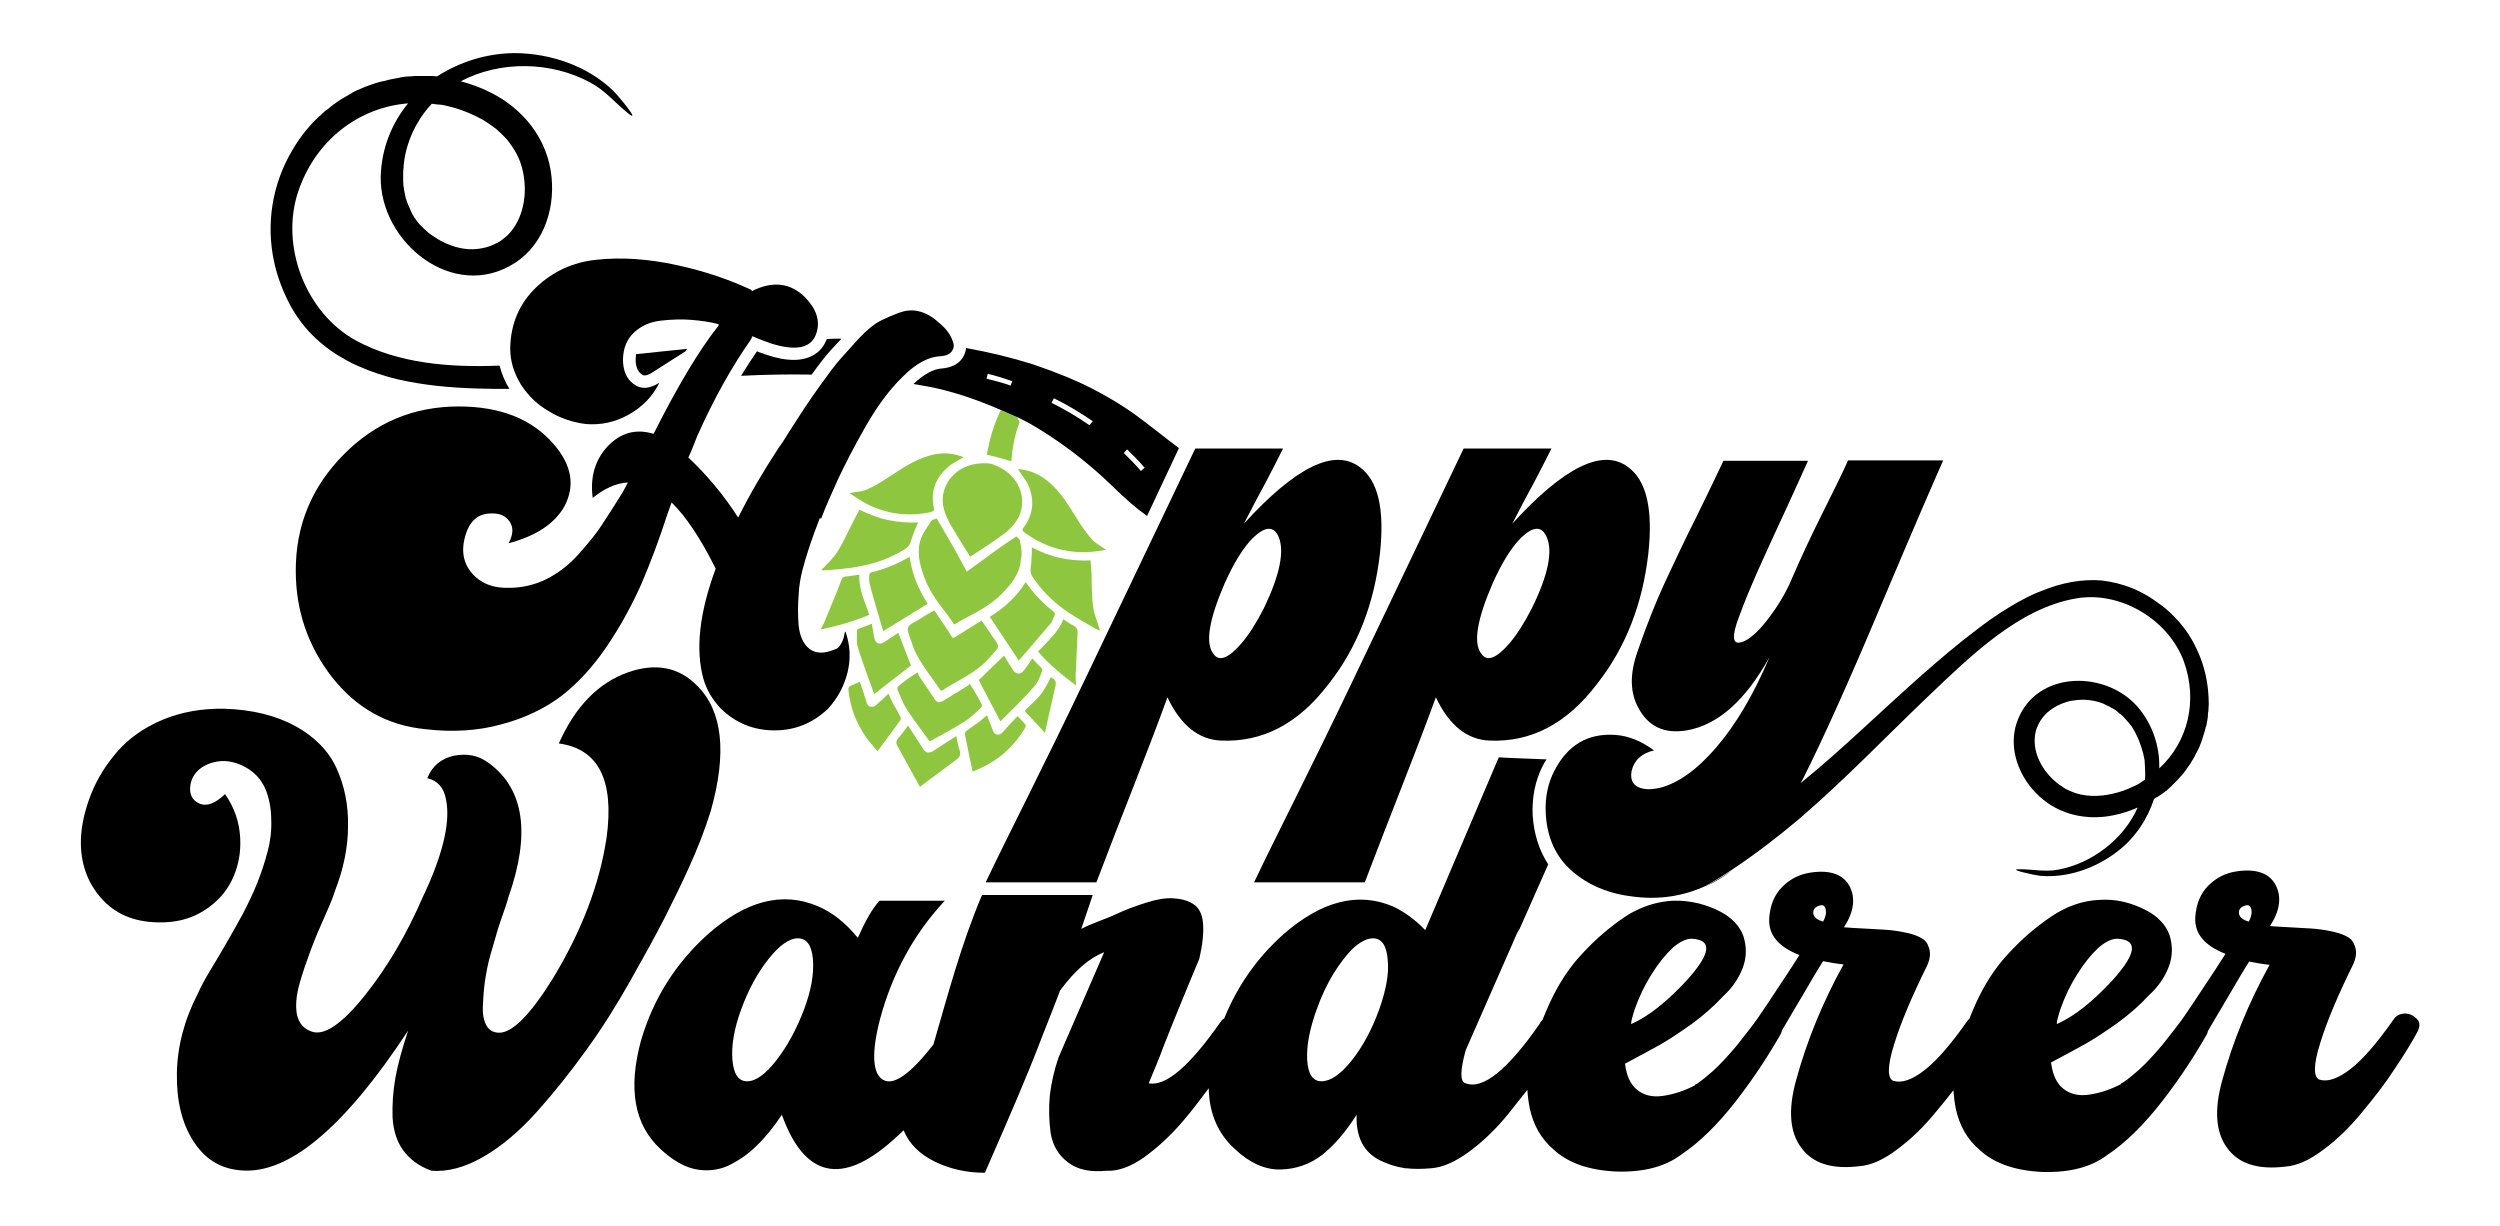<?xml version="1.0" encoding="UTF-8"?>
<svg data-bbox="19.796 13 572.483 274.1" viewBox="0 0 612 300.1" xmlns="http://www.w3.org/2000/svg" data-type="ugc">
    <g>
        <path d="M234.1 180.2c-2 1.3-3.8 2.4-5.6 3.6-.4.3-1 .5-1.5.4-.4-.1-.9-.6-1.1-1-1.2-1.8-2.3-3.6-3.6-5.6-.9 1.2-1.6 2.2-2.4 3.1-.6.7-.6 1.3-.1 2.1 1.8 3.3 3.6 6.6 5.4 9.8 3-2.2 6-4.5 9-6.7.7-.5 1-1.1.8-2-.4-1.1-.6-2.2-.9-3.7z" fill="#8fc640"/>
        <path d="M218.7 172.4c-.4-.8-.8-1.6-1.2-2.6-1 1-1.9 1.8-2.8 2.6-.4.4-.8.7-1.5.6h-.1c-.7-.2-.8-.6-1-1.2-.5-1.6-1-3.2-1.6-4.9-.8.4-1.5.6-2.1.9-.6.2-.8.6-.7 1.1.4 4.1 1.8 8 4.4 11.7.8 1.1 1.8 2.2 2.7 3.3 2-2.6 3.8-5.1 5.6-7.6.2-.2.1-.6 0-.9-.5-1-1.1-2-1.7-3z" fill="#8fc640"/>
        <path d="M221.7 134.3c.6-.4 1-.9 1.2-1.6.4-1.3.9-2.6 1.4-3.8.1-.3.3-.6.5-1-2.6.1-5-.1-7.4-.6s-4.7-1.4-7-2.5c-.5.9-.9 1.7-1.4 2.6-1.3 2.5-2.4 5.1-3.9 7.5-1 1.7-2.6 3.1-4.1 4.7h1.4c2.4-.2 4.8-.4 7.2-.8 4.6-.8 8.6-2.2 12.1-4.5z" fill="#8fc640"/>
        <path d="M210.4 140.7c-1.1.1-2 .3-3 .4-1 0-1.3.4-1.5 1.1-1.3 3.4-2.7 6.7-4.1 10.1-.2.6-.6 1.1-.9 1.8 4.2-.9 8.2-2 11.9-3.6-1.1-3.3-2.7-6.5-2.4-9.8z" fill="#8fc640"/>
        <path d="M217.8 125.4c3.2.7 6.5.7 9.9 0 .8-.2 1.1-.4.9-1.1-.8-3.9.3-7.2 3.4-9.9 1.1-1 2.5-1.6 3.9-2.5-.6-.2-1.2-.4-1.9-.6-2.2-.5-4.5-.4-6.7.3-3.6 1.1-6.4 3-9.3 4.9-1.8 1.2-3.7 2.4-5.7 3.3-1.3.6-2.9.6-4.4.9 1.1.7 2.1 1.4 3.3 2.1 2.2 1.3 4.4 2.1 6.6 2.6z" fill="#8fc640"/>
        <path d="M213.3 140.1c-.2.1-.5.3-.5.5 0 .8-.1 1.6.1 2.4 1 3.8 2.2 7.7 3.3 11.5 3.6-2.2 7.2-4.4 10.9-6.7-2.3-3.6-3.9-7.4-4.4-11.5-3 1.7-6 3-9.4 3.8z" fill="#8fc640"/>
        <path d="M209.8 154.4c0 1.4-.2 2.7.2 4.1 1.2 3.8 2.6 7.5 4 11.4 3.2-2.5 6.2-4.8 9-7-1-2.7-2.1-5.3-3.1-8l-3.6 2.4c-.3.2-.9.3-1.3.2h-.1c-.4-.2-.7-.7-.8-1.1-.3-1.2-.4-2.4-.7-3.7-1.1.4-2.1.8-3.1 1.2-.3-.1-.5.2-.5.5z" fill="#8fc640"/>
        <path d="M250.7 177c-.5-.5-.9-1-1.6-1.7-1.2 1.3-2.4 2.5-3.5 3.8-.4.4-.7.8-1.4.7h-.1c-.7-.1-.9-.6-1.1-1.1-.4-1.1-.9-2.3-1.4-3.6-.8.7-1.5 1.3-2.2 1.8-.9.7-1.9 1.3-2.8 2-.2.2-.4.5-.4.8.6 3 1.2 6 1.9 9.2 1.3-.6 2.6-1.1 3.8-1.8 3.9-2.2 6.8-5.2 8.9-8.7.4-.5.4-.9-.1-1.4z" fill="#8fc640"/>
        <path d="M263.8 154.9c0-.7-.1-1.2-.9-1.7-.9-.4-1.6-1-2.6-1.6-1.2 3.2-3.9 5.4-6.2 7.9 2.7 3.1 5.8 5.7 9.3 8.3 0-.8-.1-1.4-.1-2 .2-3.6.3-7.2.5-10.9z" fill="#8fc640"/>
        <path d="M258.4 167.8c.2-1-.1-1.5-1.2-2-.4.9-.8 1.7-1.3 2.5-1.1 2-2.8 3.6-4.6 5.2-.4.4-.5.7 0 1.1 1.6 1.6 3.1 3.3 4.5 4.8.9-3.9 1.7-7.8 2.6-11.6z" fill="#8fc640"/>
        <path d="M249.7 132.4c-.1-.4-.6-.8-.9-1.1-1.8 1.2-3.4 2.3-5.1 3.5-2.3 1.7-4.6 3.4-7 5.1h-.1v-.1c-1.4-2.5-2.7-5.1-4.2-7.6-1-1.7-2-3.4-3.1-5.3-.4.2-1.1.3-1.3.6-.9 1.4-1.9 2.7-2.5 4.2-1.2 3.2-.4 6.5.8 9.7 1.2 3.3 3.4 6.3 5.7 9.2.6.8 1.1 1.6 1.6 2.3.8-.5 1.6-1 2.4-1.4 3.3-1.7 6.6-3.5 9.1-6s4.6-5.1 4.8-8.5c.4-1.3.1-2.9-.2-4.6z" fill="#8fc640"/>
        <path d="M267 137.2c-2.6.1-5-.1-7.4-.6s-4.7-1.4-7-2.6v1.1c-.1 1.4-.1 2.8-.3 4.1-.1.7 0 1.3.4 1.9 2.3 3.5 5.3 6.5 9.1 9 2 1.3 4.1 2.5 6.2 3.7.4.2.8.4 1.3.6-.6-2.1-1.5-4-1.7-5.9-.4-2.8-.3-5.6-.4-8.4-.1-.9-.2-1.9-.2-2.9z" fill="#8fc640"/>
        <path d="M258.2 150.5c.1-.2 0-.5-.2-.7-2.7-2.1-5-4.5-6.9-7.3-2.2 3.5-5.2 6.3-8.8 8.5 2.4 3.6 4.8 7.2 7.1 10.7 2.6-3 5.2-6 7.8-9.1.4-.5.7-1.3 1-2.1z" fill="#8fc640"/>
        <path d="M251.7 118.7c1.6 3.7 1.3 7.2-1.1 10.4-.5.6-.3.9.4 1.4 2.8 2 5.8 3.4 9 4.1 2.2.5 4.5.7 7 .5 1.3-.1 2.6-.3 3.8-.5-1.2-.9-2.7-1.6-3.6-2.7-1.5-1.7-2.7-3.5-3.8-5.3-1.8-2.9-3.6-5.9-6.4-8.4-1.7-1.5-3.7-2.6-5.9-3.1-.6-.1-1.3-.2-1.9-.3.8 1.4 1.9 2.6 2.5 3.9z" fill="#8fc640"/>
        <path d="M222.3 153.6c-.3.8.3 1.9.6 2.9 0 .2.1.3.2.5 1.2 4.4 4.6 8.1 7.2 12.1 0 0 .1 0 .1-.1l.1.1c4-2.6 8.7-4.5 11.6-8l.4-.4c.6-.8 1.7-1.6 1.8-2.4.1-.8-.9-1.8-1.5-2.7-.7-1.2-1.6-2.3-2.5-3.7-2.2 1.4-4.4 2.7-6.4 4l-.6.3c-.1-.1-.3-.3-.4-.5-1.3-2.1-2.7-4.1-4.2-6.3-1.4.8-2.6 1.5-3.8 2.3-1 .6-2.3 1.1-2.6 1.9z" fill="#8fc640"/>
        <path d="M231.3 119.5c-1.2 3.2-.2 6.3 1.6 9.3 1.5 2.5 3 5 4.6 7.5 2.4-1.6 4.9-3.2 7.3-4.9 2.9-2 5.1-4.4 5.4-7.8.4-4.8-3-8.7-7.7-10.1-4.8-.6-9.5 1.5-11.2 6z" fill="#8fc640"/>
        <path d="M253.3 167.9c.9-1 1.3-2.4 1.8-3.6.1-.2 0-.6-.1-.7-.7-.8-1.5-1.5-2.3-2.4-.7 1.1-1.4 2.1-2.2 3.1-.2.3-.8.6-1.2.6h-.1c-.4-.1-.9-.4-1.1-.7-.8-1.2-1.5-2.4-2.3-3.7-2.1 2-4.1 3.9-6.2 6 1.7 3.2 3.4 6.5 5.3 10.1 2.9-2.9 5.8-5.7 8.4-8.7z" fill="#8fc640"/>
        <path d="M221.9 173.5c1.7 2.7 3.7 5.2 5.6 7.9.1 0 .1-.1.2-.1l.1.1c2.8-1.6 5.7-3.1 8.4-4.8 1.5-1 2.7-2.2 4-3.4.2-.2.2-.6.1-.8-.8-1.6-1.7-3.2-2.9-5-.2.2-.4.5-.7.6-1.9 1.2-3.8 2.3-5.7 3.5-.5.3-.9.4-1.3.4-.4-.1-.7-.4-1-.9-1.2-1.8-2.5-3.7-3.7-5.5-.2-.3-.2-.6-.4-.9-1.9 1.2-3.3 2.2-4.7 3.4-.2.2-.3.5-.2.8.7 1.5 1.2 3.2 2.2 4.7z" fill="#8fc640"/>
        <path d="M241.7 110.6c0 .3-.1.6-.1.7 2.1.5 4 1 5.9 1.6 0 0 0-.1.1-.1.2-3.2.8-6.2 1.9-9.2.1-.2 0-.4 0-.6-.3-.3-.4-.6-.4-.8-1.4-.6-2.7-1.3-4.1-1.8-1.6 3.2-2.6 6.6-3.3 10.2z" fill="#8fc640"/>
        <path d="M325.2 167.5c7.1-9 11.2-19.7 12.6-31.9 1.2-10.9-.4-18-5-21.3-6.2-4.6-15.6 0-28.3 13.9.8-1.5 1.7-3.2 2.6-5 1-1.8 1.9-3.6 2.8-5.2.9-1.7 3.3-6.4 4.2-8.2h-21.5c-5.6 11.8-15.5 32.4-26.6 55.7s-19.3 39.1-24.7 50.5h27.1c6.2-16.4 12-30.5 17.4-45.3 3.2 6.8 7.6 10.4 13.2 10.6 10.1.4 18.8-4.1 26.2-13.8zm-15.8-18.6c-1.8 3.5-3.6 6.4-5.5 8.6-3.2 3.7-5.5 4.6-6.9 2.5-2-2.6-1-8.4 2.8-17.2 2.3-5.1 4.6-8.8 6.9-11.1 3-2.9 5.1-3 6.3-.3 1.5 3.5.3 9.4-3.6 17.5z"/>
        <path d="M390.9 167.5c7.1-9 11.2-19.7 12.6-31.9 1.2-10.9-.4-18-5-21.3-6.2-4.6-15.6 0-28.3 13.9.8-1.5 1.7-3.2 2.6-5 1-1.8 1.9-3.6 2.8-5.2.9-1.7 3.3-6.4 4.2-8.2h-21.5c-5.6 11.8-15.5 32.4-26.6 55.7S312.4 204.6 307 216h27.1c6.2-16.4 12-30.5 17.4-45.3 3.2 6.8 7.6 10.4 13.2 10.6 10.1.4 18.8-4.1 26.2-13.8zM375 148.9c-1.8 3.5-3.6 6.4-5.5 8.6-3.2 3.7-5.5 4.6-6.9 2.5-2-2.6-1-8.4 2.8-17.2 2.3-5.1 4.6-8.8 6.9-11.1 3-2.9 5.1-3 6.3-.3 1.6 3.5.4 9.4-3.6 17.5z"/>
        <path d="M413 239.8c5.3-5.8 6.2-9.2 2.6-9.9-.4-.1-.9-.2-1.5-.2-1.4 0-3 .8-4.7 2.3s-3.4 3.7-5.1 6.4-3.1 5.7-4.2 8.8c-.1.4-.3 1-.5 1.7s-.3 1.2-.3 1.6c4.3-1.8 8.8-5.4 13.7-10.7z" fill="none"/>
        <path d="M195.3 229.7c-2.1 0-4.5 1.7-7.2 5.1-2.7 3.4-4.9 7.6-6.7 12.4-1.7 4.7-2.3 8.8-2.1 12.3.3 3.5 1.5 5.2 3.6 5.2s4.5-1.7 7.2-5.2 4.9-7.6 6.7-12.3c1.8-4.9 2.5-9 2.2-12.4-.2-3.4-1.5-5.1-3.7-5.1z" fill="none"/>
        <path d="M517.2 239.8c5.3-5.8 6.2-9.2 2.6-9.9-.4-.1-.9-.2-1.5-.2-1.4 0-3 .8-4.7 2.3s-3.4 3.7-5.1 6.4-3.1 5.7-4.2 8.8c-.1.4-.3 1-.5 1.7s-.3 1.2-.3 1.6c4.3-1.8 8.8-5.4 13.7-10.7z" fill="none"/>
        <path d="M336.2 229.7c-1.4 0-3 .8-4.7 2.3s-3.4 3.7-5 6.4c-1.7 2.7-3 5.7-4.1 8.8-1.8 4.7-2.5 8.8-2.3 12.3s1.4 5.2 3.5 5.2c2.2 0 4.7-1.7 7.4-5.1 2.7-3.4 4.9-7.6 6.7-12.4 1.8-4.9 2.5-9 2.2-12.4-.4-3.4-1.6-5.1-3.7-5.1z" fill="none"/>
        <path d="M549.3 221.8c-.9.3-1.3.9-1.2 1.8.1.9.9 1.5 2.4 2 .4-.7.7-1.3.7-2.1.1-.7-.1-1.3-.4-1.7-.4-.3-.9-.4-1.5 0z" fill="none"/>
        <path d="M445.1 221.8c-.9.3-1.3.9-1.2 1.8.1.9.9 1.5 2.4 2 .4-.7.7-1.3.7-2.1.1-.7-.1-1.3-.4-1.7-.4-.3-.9-.4-1.5 0z" fill="none"/>
        <path d="M168.5 212.7c2.3-5 4.1-9.7 5.5-14.2 4-14.2 2.9-24.4-3.3-30.6-4.5-4.6-10.2-5.7-17-3.3-7.3 2.6-12.9 8.4-16.9 17.4 9.7 1.3 13.6 9 11.7 23-1.7 11.4-6.1 22.9-13.2 34.6-5.6 9-10.1 13.5-13.4 13.2-1.3-.1-2.3-.7-2.9-1.9s-.9-2.7-.8-4.6c.1-1.9.2-3.9.5-6 .3-2 .7-4.3 1.4-6.7.7-2.4 1.3-4.5 1.8-6.2.6-1.7 1.1-3.4 1.7-5 .6-1.7.8-2.5.8-2.6 5.5-15.5 4-26.5-4.6-32.9-.1-.1-.2-.2-.3-.2-2.4-1.8-5.2-2.3-8.4-1.7-3.1.7-5.3 2.5-6.5 5.5 2.5.6 4.1 2.3 4.6 5.3.6 3 .3 6.5-.7 10.5s-2.7 8.5-5 13.3c-3.9 9-8.6 17.1-14.2 24.1s-10 10-13.1 8.8c-1.9-.7-3-2-3.5-4.1-.4-2.1-.2-4.6.6-7.5.8-2.9 1.8-5.7 2.8-8.4s2.2-5.5 3.5-8.4 2.1-4.9 2.4-6c2.1-5.4 3.2-10.7 3.2-15.9.1-5.2-.9-9.9-2.8-14.1-1.9-4.2-5.3-7.7-10-10.3s-10.6-4.1-17.5-4.3c-5.5-.1-10.5.8-15.1 2.7-4.5 1.9-8.2 4.5-11 7.7s-5 6.7-6.5 10.5-2.4 7.6-2.5 11.3c-.1 5.5 1.5 10.2 4.9 14.1 3.4 3.9 8 5.9 14 6 4.2.1 7.9-.8 11.1-2.8 3.2-2 5.5-4.5 7-7.6s2.2-6.5 2-10.3-1.4-7.4-3.7-10.7c-2.4 2.3-4.5 3.1-6.3 2.3s-2.5-2.3-2.2-4.5c.3-1.9 1.3-3.3 2.9-4.4 1.6-1 3.4-1.5 5.4-1.5 2 .1 4 .7 6 2s3.4 3.1 4.3 5.4c.8 2.2 1.2 4.6 1.2 7.1.1 2.5-.2 5.1-.9 7.7-.7 2.6-1.5 5.1-2.5 7.6s-2.2 5-3.6 7.7c-1.4 2.6-2.8 5-4 7.1s-2.5 4.3-3.9 6.6-2.4 4.2-3.1 5.8c-3.3 6.4-5 12.9-5.1 19.5-.1 6.6 1.2 12.1 4 16.5s6.6 6.8 11.6 7.2c11.6 1.1 25.3-10.3 41-34.2-1.4 4.3-2.5 8.1-3.1 11.5s-.8 6.6-.7 9.8c.2 3.1 1 5.8 2.6 8s3.9 3.9 6.9 5c4 .3 8.2-.8 12.7-3.4s8.9-6.3 13.1-11c4.2-4.7 8.2-9.7 12-15 3.8-5.2 7.4-10.9 10.9-17.1 3.5-6.2 6.3-11.3 8.4-15.4 2.1-4.2 4.1-8.2 5.8-12z"/>
        <path d="M591.5 249.3c-.8-.8-1.8-1.2-2.9-1.2-1.1.1-2 .5-2.6 1.4-4 5.7-7.5 9.8-10.6 12.2-3.1 2.4-5.6 3.2-7.6 2.6-1.5-.6-1.5-3.6.2-9 1.7-5.5 4.4-11.8 8-19.1.9-1.9 1-3.5.3-5-.3-.9-1-1.6-2.1-2.1-1-.5-2.3-.9-3.9-1.2-1.5-.3-3-.5-4.5-.6-1.4-.1-3.2-.2-5.3-.3s-3.7-.2-4.8-.3c2.4-3.7 2.9-7.1 1.4-10s-4.7-4.1-9.5-3.4c-2.8.4-5.1 1.6-7 3.5s-3 4.5-3.2 7.8c-.2 4 2.3 6.9 7.4 8.9-.6.9-2 3.2-4.5 6.9-2.4 3.7-4.3 6.5-5.6 8.4s-3.1 4.1-5.2 6.8c-2.2 2.6-4.1 4.7-5.9 6.3-2.3 2-3.7 3.1-4.3 3.3 0 .1-.1.1-.1.2-.3.1-.5.3-.8.4-2.5 1.2-4.9 1.9-7.2 2.2-2.3.3-4.3-.1-6-1.4s-2.7-3.4-3.1-6.5c3.5-1.9 6.4-3.4 8.5-4.6 2.1-1.2 4.7-2.9 7.8-5.1 3-2.2 5.6-4.5 7.7-6.8 2.2-2 3.8-4.3 4.8-6.9 1-2.6 1-5.2.2-7.8-.9-2.5-2.8-4.5-5.6-6-3.8-2-7.7-2.9-11.7-2.6-4.1.2-8 1.6-11.7 4.1s-7.2 5.5-10.4 9c-3.3 3.5-5.9 7.6-8 12.2-.6 1.3-1.1 2.6-1.6 3.8l-.4.4c-4 5.7-7.5 9.8-10.6 12.2-3.1 2.4-5.6 3.2-7.6 2.6-1.5-.6-1.5-3.6.2-9 1.7-5.5 4.4-11.8 8-19.1.9-1.9 1-3.5.3-5-.3-.9-1-1.6-2.1-2.1-1-.5-2.3-.9-3.9-1.2-1.5-.3-3-.5-4.5-.6-1.4-.1-3.2-.2-5.3-.3-2.1-.1-3.7-.2-4.8-.3 2.4-3.7 2.9-7.1 1.4-10s-4.7-4.1-9.5-3.4c-2.8.4-5.1 1.6-7 3.5s-3 4.5-3.2 7.8c-.2 4 2.3 6.9 7.4 8.9-.6.9-2 3.2-4.5 6.9-2.4 3.7-4.3 6.5-5.6 8.4-1.3 1.9-3.1 4.1-5.2 6.8-2.2 2.6-4.1 4.7-5.9 6.3-2.3 2-3.7 3.1-4.3 3.3 0 .1-.1.1-.1.2-.3.1-.5.3-.8.4-2.5 1.2-4.9 1.9-7.2 2.2-2.3.3-4.3-.1-6-1.4s-2.7-3.4-3.1-6.5c3.5-1.9 6.4-3.4 8.5-4.6 2.1-1.2 4.7-2.9 7.8-5.1 3-2.2 5.6-4.5 7.7-6.8 2.2-2 3.8-4.3 4.8-6.9 1-2.6 1-5.2.2-7.8-.9-2.5-2.8-4.5-5.6-6-1.7-.9-3.4-1.5-5.2-2-2.1-.5-4.3-.8-6.6-.7-3.1.2-6.2 1-9.1 2.5-.9.4-1.7.9-2.6 1.5-3.7 2.5-7.2 5.5-10.4 9-3.3 3.5-5.9 7.6-8 12.2-.6 1.3-1.2 2.7-1.7 4-.2.2-.5.4-.6.8-7.9 11.4-14 16.3-18.2 14.7-1.4-.3-1.4-3 0-8.1l11.2-25.5 1.3-3 .7-1.2 7-15.8c-2.2-3.4-3.5-7.4-3.8-12-.2-4.4.6-8.4 2.4-12 .3-.6.6-1.1 1-1.7-4.7-.2-8.6-.3-11.7-.5l-18 42.3c-2.4-2.5-5.1-4.5-7.9-5.8-8.5-3.6-17.4-1.4-26.8 6.8-6.5 5.8-11.3 12.7-14.5 20.6-.4.2-.7.6-1 1-7.5 10.7-13.3 15.7-17.5 14.9 1.2-2.9 2.5-5.9 3.7-9.2 1.3-3.3 2.6-6.6 4.1-10.2 1.4-3.5 3-7.2 4.6-11.1.8-3.5 1.1-6.4.9-8.7s-1-3.8-2.4-4.7-3.1-1.3-5-1.4c-1.9-.1-4.1.3-6.6 1.1s-5 1.7-7.3 2.8-6.1 2.3-8.5 3.6l2.8-8.3h-27.1c-5.2 12.3-8.4 24.6-11.9 36.6-5.7 7.3-9.8 10.2-12.4 8.6-2.5-1.5-2.8-6.5-.7-14.7 3-11.2 8.3-21 15.9-29.1h-16c-1.8 2-3.5 5-5.3 9.1-3-3.7-6.3-6.3-9.9-7.8-8.6-3.6-17.5-1.3-26.8 6.9-7.9 7.1-13.4 15.8-16.4 26.1-3.2 11.8-1.6 20.6 4.8 26.5 2.8 2.6 5.6 4.3 8.4 4.9 2.9.6 5.6.3 8.1-.8 2.5-1.2 4.9-2.8 7-4.9 2.2-2.1 4.2-4.6 6.2-7.6 5.5 15.3 14.6 17.4 27.1 6.3.9-.8 1.8-1.6 2.7-2.5 1.4 3.4 4 5.9 7.7 7.7 3.7 1.8 7.8 2.7 12.2 2.7 3.2-7.3 5.8-13.3 7.8-18s4.1-9.8 6.2-15.3c2.2-5.5 3.6-9.2 4.4-11.3 3.6-4.9 7.2-8 10.8-9.4l-11.1 25.6c-1.1 3.1-1.8 6.2-2.2 9.4-.3 3.2-.2 6.3.2 9.3.5 3 1.9 5.4 4.3 7.2 2.4 1.8 5.5 2.4 9.5 2h1c2.9-.2 6-1.6 9.3-4.2 3.4-2.6 6.6-5.8 9.6-9.5 1.8-2.2 3.4-4.4 5-6.5.1 6.2 2.3 11.2 6.4 14.9 3.6 3.4 7.4 5.1 11.2 5 3.8-.1 7.2-1.3 10.2-3.6 3-2.4 5.8-5.7 8.4-9.8-.2 5.4 1.7 9.2 5.8 11.2 1.9.9 3.5 1.4 5 1.7.1 0 .3 0 .6.1s.5.1.7.1c1.9.2 3.9.2 6.1 0 2.9-.2 6-1.6 9.4-4.1s6.6-5.6 9.6-9.3c1.6-2 3.1-3.9 4.6-5.8.1 1.6.3 3.1.6 4.6.9 4.1 2.8 7.4 5.7 9.9 3.6 3.4 8.8 5.2 15.5 5.5 6.7.2 11.9-1.2 15.8-4.1 4.5-3 9-7.4 13.5-13.2 4.5-5.8 8.1-11.4 11-16.5.1-.3.2-.5.2-.7 1.3-2.2 2.8-4.8 4.6-7.8 2.4-4.1 4.2-7.2 5.5-9.2 1.5.3 3.2.6 5 .8-5.2 9.4-9 18.8-11.6 28.3-2 7.2-1.6 12.7 1.2 16.5 2.8 3.9 7.5 5.4 14.2 4.6 2.9-.2 6-1.6 9.3-4.1 3.4-2.5 6.6-5.6 9.6-9.3 1.5-1.8 2.9-3.5 4.2-5.2.1 1.5.3 3.1.6 4.6.9 4.1 2.8 7.4 5.7 9.9 3.6 3.4 8.8 5.2 15.5 5.5 6.7.2 11.9-1.2 15.8-4.1 4.5-3 9-7.4 13.5-13.2 4.5-5.8 8.1-11.4 11-16.5.1-.3.2-.5.2-.7 1.3-2.2 2.8-4.8 4.6-7.8 2.4-4.1 4.2-7.2 5.5-9.2 1.5.3 3.2.6 5 .8-5.2 9.4-9 18.8-11.6 28.3-2 7.2-1.6 12.7 1.2 16.5 2.8 3.9 7.5 5.4 14.2 4.6 2.9-.2 6-1.6 9.3-4.1 3.4-2.5 6.6-5.6 9.6-9.3 3-3.6 5.7-7.1 7.9-10.5 2.3-3.4 4.2-6.5 5.7-9.3.6-1.4.5-2.3-.4-3.1zm-87.7-.3c.2-.7.4-1.3.5-1.7 1.1-3.2 2.5-6.1 4.2-8.8s3.4-4.8 5.1-6.4c1.7-1.5 3.3-2.3 4.7-2.3.6 0 1 .1 1.5.2 3.5.8 2.6 4.1-2.6 9.9-4.9 5.3-9.4 8.9-13.7 10.8 0-.5.1-1 .3-1.7zm-104.2 0c.2-.7.4-1.3.5-1.7 1.1-3.2 2.5-6.1 4.2-8.8s3.4-4.8 5.1-6.4c1.7-1.5 3.3-2.3 4.7-2.3.6 0 1 .1 1.5.2 3.5.8 2.6 4.1-2.6 9.9-4.9 5.3-9.4 8.9-13.7 10.8 0-.5.1-1 .3-1.7zm-202.8-1.8c-1.8 4.7-4 8.8-6.7 12.3s-5.1 5.2-7.2 5.2c-2.1 0-3.3-1.7-3.6-5.2s.4-7.6 2.1-12.3c1.8-4.9 4-9 6.7-12.4s5.1-5.1 7.2-5.1c2.2 0 3.4 1.7 3.7 5.1.3 3.5-.4 7.6-2.2 12.4zm140.8 0c-1.8 4.9-4 9-6.7 12.4s-5.2 5.1-7.4 5.1c-2.1 0-3.3-1.7-3.5-5.2s.6-7.6 2.3-12.3c1.1-3.2 2.5-6.1 4.1-8.8 1.7-2.7 3.3-4.8 5-6.4 1.7-1.5 3.3-2.3 4.7-2.3 2.1 0 3.3 1.7 3.6 5.1.4 3.5-.4 7.6-2.1 12.4zM447 223.5c-.1.7-.3 1.4-.7 2.1-1.5-.4-2.3-1.1-2.4-2s.4-1.5 1.2-1.8c.7-.3 1.2-.3 1.5.1.3.3.4.9.4 1.6zm104.2 0c-.1.7-.3 1.4-.7 2.1-1.5-.4-2.3-1.1-2.4-2-.1-.9.4-1.5 1.2-1.8.7-.3 1.2-.3 1.5.1.3.3.4.9.4 1.6z"/>
        <path d="M522.6 179.4c-.2-.4-.4-.8-.7-1.2 0-.1-.1-.1-.1-.2-.2-.3-.4-.6-.7-.9l-.2-.2c-.2-.3-.5-.6-.8-.9l-.1-.1c-.3-.3-.6-.7-1-1h-.1c-.3-.3-.6-.5-.9-.8-.1-.1-.2-.2-.3-.2-.3-.2-.5-.4-.8-.5-.1-.1-.3-.2-.4-.2-.3-.2-.5-.3-.8-.4-.1-.1-.2-.1-.4-.2-.4-.2-.8-.4-1.2-.5-2.1-.7-4.4-.8-6.7-.5-.4.1-.7.1-1.1.2-2.2.6-4.3 1.7-5.8 3.3-.8.8-1.4 1.8-1.8 2.8-.1.3-.3.7-.4 1.1-.2.7-.3 1.4-.3 2.1-.2 4.3 2.5 8.5 5.9 11l.9.6c.7.4 1.3.8 2 1.1 3.2 1.3 6.9 1.4 10.3.6 1.8-.4 3.5-1 5.1-1.8.5-.2.9-.5 1.4-.7.1-.1.2-.1.3-.2.4-.2.7-.4 1.1-.7.1-1.5.1-3.1-.2-4.7-.3-2.4-1.1-4.7-2.2-6.9z" fill="none"/>
        <path d="M522.6 179.4z"/>
        <path d="M424.1 213c-2.1 1.4-4.3 2.7-6.5 4 2.2-1.1 4.4-2.4 6.5-4z"/>
        <path d="M537.8 159c-.6-1.3-1.3-2.6-2.1-3.8-1.6-2.4-3.6-4.6-5.9-6.5-1.2-.9-2.4-1.8-3.7-2.6s-2.7-1.5-4.1-2.1c-2.5-1-5-1.6-7.5-1.9-5-.4-9.9.6-14.6 2.5-1.6.6-3.1 1.3-4.6 2.1-3.8 2-7.4 4.4-10.7 6.9-10.1 7.6-19.3 16.3-28.7 24.9-4.9 4.5-9.9 9-15.1 13.2.3-.6.7-1.2 1-1.9 4.5-9 10.8-22.9 18.7-41.7 7.9-18.7 13-30.5 15.2-35.4h-23.3c-1.4 3.2-3.6 7.6-6.4 13.2s-5.2 10.8-7.2 15.4c-1 2.5-2.4 5.1-4.1 7.6-3.5 5.2-6.5 8-8.8 8.4-1.8.3-1.9-1.7-.3-6 1.4-3.9 3.1-7.9 5-12.2s4.1-9 6.5-14.2 4.2-9.2 5.5-12.1h-20.7c-1.7 3.6-3.9 8.2-6.6 13.7-2.8 5.5-5.3 10.9-7.7 16-2.4 5.2-4.6 10.8-6.7 16.9-2 5.6-1.9 10.3.3 14.1 2.4 4.4 6.3 6.2 11.7 5.3 7.6-1.3 14.4-7.3 20.3-18-3.9 9.2-8.2 16.5-13 22.1s-9.5 8.9-14 10c-1.5.3-2.8.4-3.8.2-2.4-.4-3.4-1.9-3-4.3.6-2.6 2.4-4.4 5.5-5.1-3.1-2.3-6.3-3.6-9.6-3.8-3.3-.2-6.2.4-8.7 1.9s-4.5 3.8-6.1 6.9c-1.6 3.1-2.3 6.6-2.1 10.4.3 6 2.5 10.7 6.4 14.1.5.5 1.1.9 1.6 1.3 3.7 2.7 8.1 4.4 13.5 5 6.3.8 12.1-.1 17.6-2.6 2.2-1.2 4.4-2.6 6.5-4 5.7-3.8 11.2-8 16.4-12.4 11.2-9.6 21.3-20.2 32-30.4 9.9-9.4 21.8-21.2 35.8-23.6 10.8-1.9 22.6 5.1 26.4 15.4 3.5 9.7 1 19.7-6 26.2.1-4.9-1.3-9.9-4.6-14.2-7.6-10-25.8-10.2-30.3 3-2.2 6.5.7 13.7 5.6 18.1 4.9 4.5 11.6 5.9 18 4.6 2.1-.4 4.1-1.1 6-1.9-3.4 7.7-11.2 13.7-19.5 15.2-3.2.6-6-.1-9.2-.1-3.8-.1 3.7 1.5 4.8 1.6 6.8.6 13.7-1.9 19-6 4.3-3.3 7.3-7.9 8.9-12.8.3-.2.5-.4.8-.5l-.1.1c.2-.1.4-.3.6-.4.1-.1.2-.1.3-.2.4-.3.7-.5 1.1-.8.1-.1.2-.2.3-.2.3-.3.7-.6 1-.9l.3-.3.9-.9.3-.3c.3-.3.6-.6.9-1l.3-.3c.3-.3.5-.6.8-1 .1-.1.2-.2.3-.4.2-.3.5-.7.7-1 .1-.1.2-.3.3-.4.2-.3.4-.7.6-1 .1-.2.2-.3.3-.5.2-.3.4-.7.5-1 .1-.2.2-.3.3-.5.2-.3.3-.7.5-1 .1-.2.2-.4.2-.5.1-.3.3-.7.4-1 .1-.2.1-.4.2-.6.1-.3.2-.7.3-1 .1-.2.1-.4.2-.6.1-.4.2-.7.3-1.1 0-.2.1-.4.2-.6.1-.4.1-.7.2-1.1 0-.2.1-.4.1-.6.1-.4.1-.8.1-1.2 0-.2 0-.4.1-.6 0-.6.1-1.2.1-1.8 0-4.9-1-9.4-2.9-13.4zm-12.7 31.9c-.4.2-.7.4-1.1.7-.1.1-.2.1-.3.2-.5.3-.9.5-1.4.7-1.6.8-3.3 1.4-5.1 1.8-3.4.8-7.1.8-10.3-.6-.7-.3-1.4-.6-2-1.1l-.9-.6c-3.4-2.5-6.1-6.8-5.9-11 0-.7.1-1.4.3-2.1.1-.4.2-.7.4-1.1.4-1.1 1.1-2 1.8-2.8 1.5-1.6 3.6-2.7 5.8-3.3.4-.1.7-.2 1.1-.2 2.3-.4 4.6-.2 6.7.5.4.1.8.3 1.2.5.1.1.2.1.4.2.3.1.6.3.8.4.1.1.3.2.4.2.3.2.5.3.8.5.1.1.2.1.3.2.3.3.6.5.9.8h.1c.3.3.7.6 1 1l.1.1c.3.3.5.6.8.9l.2.2c.2.3.4.6.7.9 0 .1.1.1.1.2.2.4.5.8.7 1.2 1.1 2.1 1.9 4.5 2.3 6.8.1 1.7.2 3.3.1 4.8z"/>
        <path d="M196.4 139.7c.9-3.5 2.3-7.8 4.3-12.9l.3.2c1.1-2.9 2.5-6.1 4.2-9.8 1.7-3.6 3.9-7.9 6.7-12.8s5.8-9 9.1-12.2c3.3-3.3 6.4-4.9 9.3-5 1.3-.1 2.2-.5 2.7-1.2s.6-1.4.3-2.3-.7-1.7-1.3-2.5-1.2-1.4-1.9-2c-1.5-1.4-3.1-2.4-4.8-2.9s-3.3-.4-5 .2-3.3 1.3-4.9 2.1c-1.5.8-3.2 2.2-5 4.1-1.8 2-3.4 3.7-4.6 5.1-1.3 1.4-2.8 3.5-4.7 6.1s-3.3 4.7-4.3 6.2-2.3 3.6-4 6.2c-1 1.7-1.8 2.8-2.3 3.5-3.6 5.5-6.9 11.1-9.8 16.9-3.6-5.6-7.7-10.5-12.2-14.7.6-1.2 1.3-3 2.2-5.3 4.1-9.2 8.5-17 13.2-23.7 0-.1.1-.3.3-.7 1.5.7 3 1.2 4.3 1.7 6.5 2.1 10.3 1.2 11.4-2.6.9-3-.1-5.8-2.8-8.6-3.6-3.6-8-4.1-13.1-1.5V71c-5.3-2.5-11.4-4.6-18.3-6.1s-13.5-2-19.8-1.3c-5.6.6-10.5 2.8-14.6 6.7-4.1 3.9-6.3 8.9-6.4 15 0 3.1.9 6 2.6 8.8 1.8 2.8 4.1 5 6.9 6.6 2.8 1.7 5.8 2.7 9 3.1 3.6.3 7.1-.4 10.5-2.3s5.9-4.5 7.5-7.8c-2.4 1.5-4.5 1.7-6.3.3-1.8-1.3-2.6-3.4-2.6-6.1.1-2.8 1-4.9 2.7-6.5s3.9-2.6 6.5-2.9 5.2-.4 7.5-.2c2.4.2 4.7.5 6.9 1.1h-.2v.3c-4.9 6.2-10.1 15-15.9 26.5-4.3-1.3-8-.3-11.2 3-3.1 3.3-4.4 7.6-3.7 12.7 2.8-2.3 5.6-3.6 8.6-3.8l-1.2 2.3c-2 3.2-3.7 5.9-5.1 8-1.4 2.2-3.4 4.6-5.8 7.3s-5.1 4.7-7.9 6.1c-2.9 1.4-5.9 2.1-9.1 2.1-3.4.1-6.1-.8-8.1-2.6-2.9-2.6-3.8-6-2.6-10.1 1-3.6 3.1-5.5 6.3-5.5 2-.1 3.5.5 4.5 1.9s1 3.2-.2 5.4c6.7-1.8 11.3-4.8 13.7-9.1 2.6-5 1.8-10-2.6-15.1-5.3-6.2-13.1-9.3-23.3-9.3-11 0-20.4 3.9-28.2 11.8s-11.7 17.3-11.7 28.4c0 9.8 3 18.5 8.9 26.1 6 7.6 13.6 11.8 22.8 12.7 6.7.8 13 .4 18.7-1.2 5.7-1.5 10.6-3.9 14.6-6.9 4-3.1 7.7-7.1 11.1-12.1 3.4-5 6.1-10 8.4-15.1 2.2-5.1 4.4-10.9 6.5-17.4l1-2.8c3.5 3.4 7.1 8.8 10.8 16.2-4 10.8-5 19.8-3 27 .7 2.5 2.1 5 4.3 7.3 3.6 3.5 8 5.3 13.1 5.3s9.4-1.8 13.1-5.3c2.4-2.6 4-5.7 4.8-9 .8-3.4.6-6.6-.5-9.8-.1-.1-.2-.1-.2.2-.1.2-.1.5-.2.9s-.2.8-.4 1.2-.4.8-.7 1.2-.7.7-1.2.8c-2.6 1.1-4.7 1-6.2-.2s-2.3-3.1-2.6-5.7c-.2-2.6-.2-5 0-7.4.1-2.4.5-4.4.9-6z"/>
        <path d="M98.7 40.6v.3c0 .5-.1 1-.1 1.5v2c0 .6.1 1.2.2 1.8v.1l.3 1.5c0 .2.1.3.1.5.1.4.2.8.4 1.2.1.2.1.4.2.5.1.4.3.7.5 1.1.1.2.1.3.2.5.3.5.5 1 .8 1.5.5.7 1 1.4 1.6 2 .7.8 1.5 1.5 2.3 2.1.4.3.8.6 1.2.8.4.3.8.5 1.3.8.9.5 1.8.9 2.7 1.2 1.4.5 2.8.8 4.2.9 2.4.2 4.8-.3 6.9-1.5.8-.5 1.6-1 2.3-1.6.3-.3.7-.6 1-1 3.6-4.1 4.3-10.5 2.9-15.8-.1-.4-.2-.9-.4-1.3-.5-1.4-1.2-2.7-2-3.9-.5-.8-1.1-1.6-1.8-2.3-.7-.7-1.4-1.4-2.1-2-.7-.6-1.5-1.2-2.4-1.7-.8-.5-1.5-.9-2.3-1.3l-.6-.3c-2.1-1-4.3-1.8-6.5-2.3-.7-.2-1.3-.3-2-.4h-.4c-.6-.1-1.1-.2-1.6-.2-1.4 1.5-2.6 3.1-3.6 4.9-1.5 2.6-2.6 5.6-3.1 8.6 0 .7-.1 1.3-.2 1.8z" fill="none"/>
        <path d="M87.2 83.4C74.9 76.7 68.5 60.3 73 46.9c4.2-12.5 14.7-20.6 26.9-21.6-4 4.9-6.5 11-6.7 17.9C92.9 59.3 111 74 126 64.4c7.5-4.8 10.2-14.3 8.8-22.7s-7-15.1-14.4-18.9c-2.5-1.3-5-2.2-7.6-2.9 9.6-5.1 22.1-4.9 31.7.3 3.7 2 6 4.9 9.1 7.4 3.8 3.1-2.5-4.5-3.6-5.5-6.3-6-15.2-9-23.8-9.1-6.9 0-13.6 2.1-19.2 5.7-.4 0-.8-.1-1.2-.1h.2-3.7c-.6 0-1.2 0-1.7.1h-.5c-.6 0-1.1.1-1.7.2-.2 0-.3 0-.5.1-.5.1-1.1.2-1.6.3-.2 0-.4.1-.5.1-.5.1-1 .2-1.6.4-.2 0-.4.1-.6.1-.5.1-1 .3-1.5.4-.2.1-.4.1-.6.2-.5.2-1 .3-1.4.5-.2.1-.4.2-.6.2-.5.2-.9.4-1.4.6-.2.1-.4.2-.7.3-.4.2-.9.4-1.3.7-.2.1-.5.2-.7.4-.4.2-.8.5-1.2.7-.2.1-.5.3-.7.4-.4.3-.8.5-1.2.8-.2.2-.4.3-.7.5-.4.3-.7.6-1.1.9-.2.2-.4.3-.7.5-.4.3-.7.6-1.1 1-.2.2-.4.4-.6.5L77 29.6l-.5.5c-.5.6-1 1.1-1.5 1.7-1.3 1.6-2.4 3.2-3.4 4.9-5 8.4-6.5 18.1-4.5 27.4.8 3.7 2.2 7.4 4.1 10.9 3.4 6.1 8.2 10.3 13.8 13.3.9.5 1.9 1 2.9 1.4 2.9 1.3 6 2.3 9.2 3.1 6.4 1.5 13 2.1 19.4 2.3 2.7.1 5.5.1 8.2.1-1.1-1.8-1.9-3.7-2.4-5.7-12.2.5-24.7-.5-35.1-6.1zm14.9-53.1c1-1.8 2.2-3.4 3.6-4.9.5.1 1.1.1 1.6.2h.4c.7.1 1.3.2 2 .4 2.2.5 4.4 1.3 6.5 2.3l.6.3c.8.4 1.6.8 2.3 1.3.8.5 1.6 1.1 2.4 1.7.7.6 1.4 1.3 2.1 2s1.2 1.5 1.8 2.3c.8 1.2 1.5 2.5 2 3.9.1.4.3.9.4 1.3 1.4 5.3.7 11.6-2.9 15.8-.3.3-.6.7-1 1-.7.6-1.4 1.2-2.3 1.6-2.2 1.2-4.6 1.6-6.9 1.5-1.4-.1-2.9-.4-4.2-.9-.9-.3-1.8-.7-2.7-1.2-.4-.2-.8-.5-1.3-.8-.4-.3-.8-.5-1.2-.8-.8-.6-1.6-1.4-2.3-2.1-.6-.6-1.1-1.3-1.6-2-.3-.5-.6-1-.8-1.5-.1-.2-.1-.3-.2-.5-.2-.4-.3-.7-.5-1.1-.1-.2-.1-.4-.2-.5-.1-.4-.3-.8-.4-1.2 0-.2-.1-.3-.1-.5l-.3-1.5v-.1c-.1-.6-.2-1.2-.2-1.8v-2c0-.5 0-1 .1-1.5v-.3c.1-.6.1-1.1.2-1.7.5-3.1 1.6-6.1 3.1-8.7z"/>
        <path d="M99 38.9z" fill="#3b8b41"/>
        <path d="M155.6 88c0 2.2.8 3.1 1.4 3.6.4.3.6.3.8.3.4 0 1-.1 2-.8l8-5.1c.1-.2.3-.4.4-.6-4.2.4-8.4.9-12.5 1.3 0 .5-.1.9-.1 1.3z"/>
        <path d="M194.3 88.1c-2 0-4.2-.4-6.8-1.3-.7-.2-1.4-.5-2.2-.8-1.3 1.9-2.6 3.9-3.9 6 5.8-.3 11.5-.4 17.3-.3 1.8-2.5 3.4-4.6 4.7-6 .8-.8 1.6-1.8 2.6-2.8-1.2 0-2.4 0-3.6.1-1.2 3.2-4 5.1-8.1 5.1z"/>
        <path d="M277.6 101.3c-2.8-2-5.8-3.8-8.8-5.4-2-1.1-4.1-2.1-6.2-3-1.1-.5-2.1-.9-3.2-1.3-2.1-.9-4.3-1.6-6.5-2.4-5.4-1.7-10.8-3-16.4-4-.1.9-.4 1.8-1 2.6-1 1.4-2.7 2.2-4.9 2.4-2.1.1-4.4 1.4-7 3.8 1.3.2 2.7.5 4 .7 5.6 1.1 11.5 3.1 17.5 5.7 1.4.6 2.7 1.2 4.1 1.8l2.4 1.2c7.1 4 14.6 9.6 20.8 15.7 3.2 3.1 5.8 5.4 8.4 7.2l7.8-16.6c-3.2-2.4-7.8-6.1-11-8.4zm-30.2-6.9c-1.9-.7-3.9-1.2-5.9-1.7l.3-1.2c2 .5 4 1.1 6 1.8l-.4 1.1zm19.3 9.7c-3-2.1-6.1-3.9-9.3-5.5l.6-1.1c3.3 1.6 6.4 3.5 9.5 5.6l-.8 1zm12.6 11.2s-1.5-1.8-4.2-4.4l.8-.9c2.8 2.7 4.3 4.5 4.3 4.5l-.9.8z"/>
    </g>
</svg>
